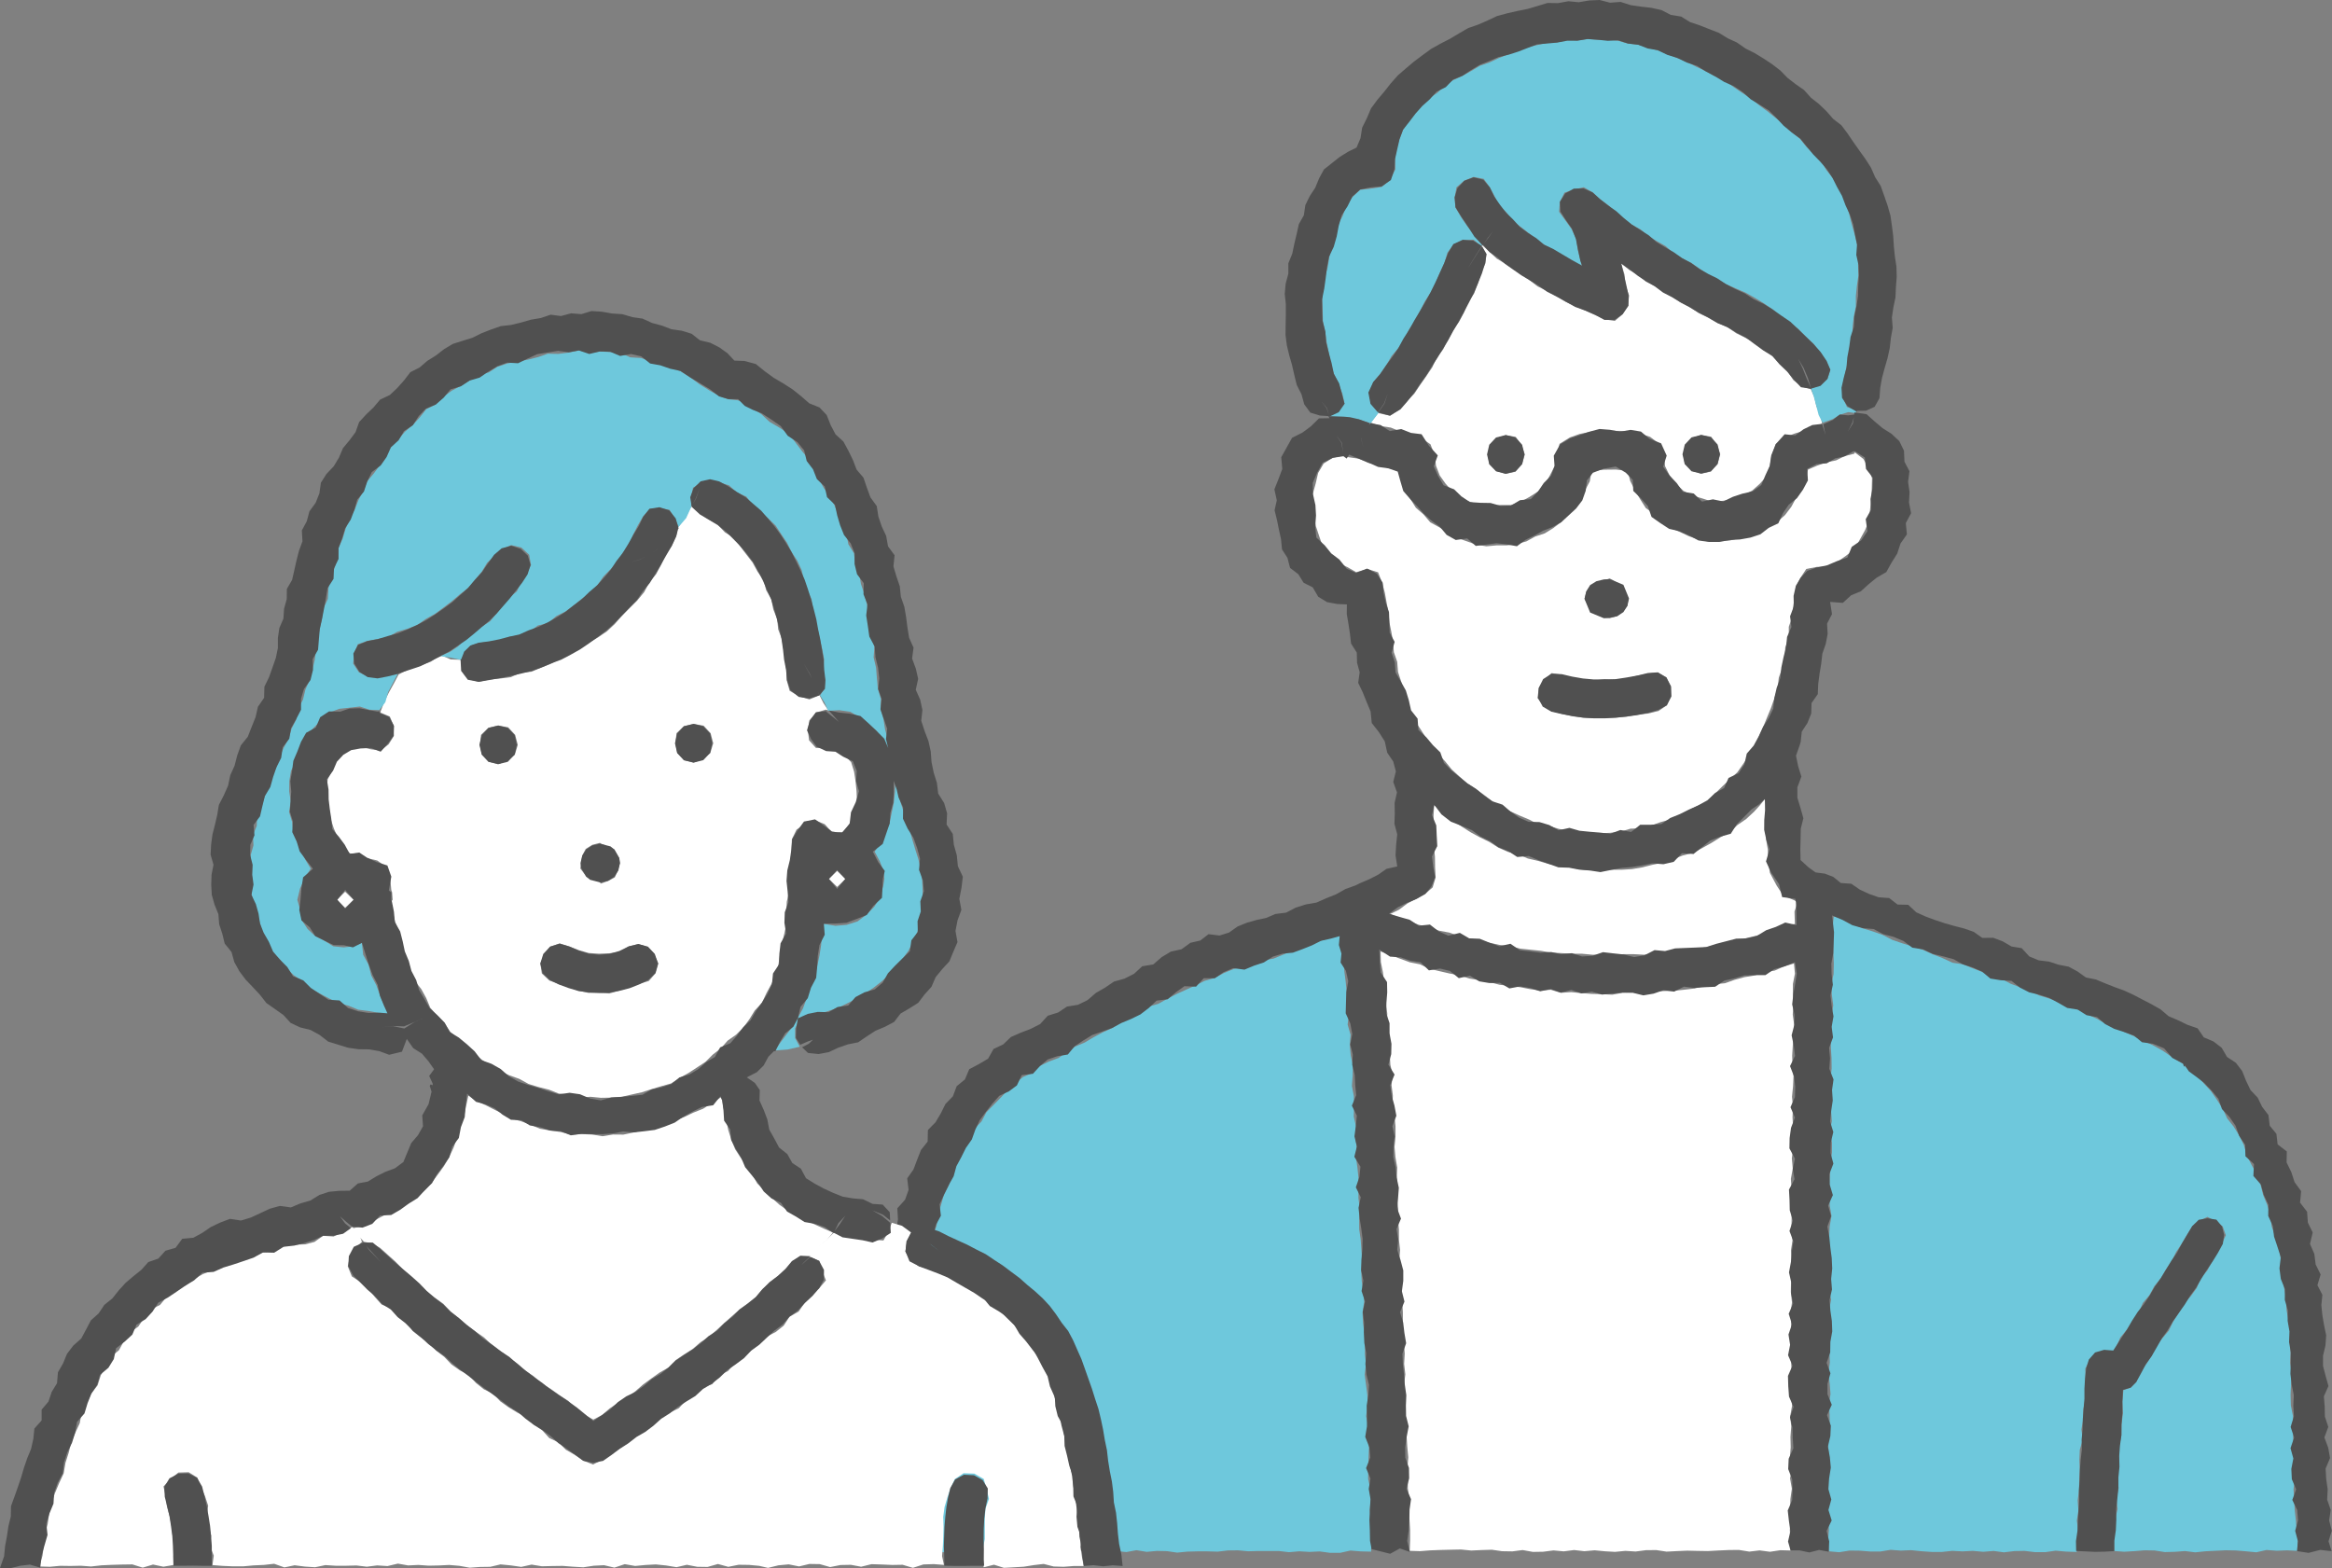 <svg id="グループ_37334" data-name="グループ 37334" xmlns="http://www.w3.org/2000/svg" xmlns:xlink="http://www.w3.org/1999/xlink" width="157.67" height="106.027" viewBox="0 0 157.67 106.027">
  <rect x="0" y="0" width="157.67" height="106.027" fill="#808080" stroke="none"/>
  <defs>
    <clipPath id="clip-path">
      <rect id="長方形_41823" data-name="長方形 41823" width="157.67" height="106.027" fill="none"/>
    </clipPath>
  </defs>
  <path id="パス_130976" data-name="パス 130976" d="M123.373,64.046l.584-.077-.026-.845.209-.618-.2-.13-.763-.315-.452-.692-.453-.853-.126-.793-.019-.8-.115-.659.049-.664-.048-.66.018-.663-.083-.777-.359.448-.4.438-.524.485-.589.406-.524.487-.628.343-.6.375-.621.347-.632.33-.695.178-.661.261-.674.225-.7.141-.691.175-.7.118-.711.045-.713-.006-.709.012-.713.033-.71-.068-.7-.151-.706-.078-.7-.14-.683-.2-.694-.16-.656-.277-.7-.173-.65-.291-.605-.382-.638-.311-.624-.34-.6-.383-.649-.451-.613-.5-.607-.5-.043.695.011.7.016.7,0,.7.068.7.009.7.036.7-.2.666-.509.443-.6.323-.605.323-.555.415-.6.294.627.28.668.209.657.247.689.143.658.247.691.129.664.235.68.17.7.093.677.19.686.148.7.079.684.171.7.073.7.073.694.122.7.035.7.043.7,0,.7.066.7.009.7-.015.7-.031h.7l.705.037.7-.1.7-.091.7-.02.692-.122.7-.068.694-.111.691-.127.674-.205.707-.058.665-.234.685-.156.659-.248.684-.166Z" transform="translate(-2.603 -1.495)" fill="#fff"/>
  <g id="グループ_37333" data-name="グループ 37333">
    <g id="グループ_37332" data-name="グループ 37332" clip-path="url(#clip-path)">
      <path id="パス_130977" data-name="パス 130977" d="M112.224,19.6Z" transform="translate(-3.024 -0.528)" fill="#64646e"/>
    </g>
  </g>
  <path id="パス_130978" data-name="パス 130978" d="M109.93,57.146l.7.042.7-.033.695-.079.674-.2.705-.023.675-.18.656-.242.675-.184.624-.316.618-.32.632-.3.6-.351.528-.459.5-.488.5-.475.512-.476.4-.574.4-.583.367-.6.283-.646.286-.642.265-.651.271-.651.232-.665.218-.67.077-.707.228-.668.184-.68.027-.712.239-.671,0-.717.232-.676.062-.7.113-.7.113-.689.268-.549.393-.595.7-.138.735-.03.665-.313.588-.414.58-.449.352-.642.353-.634.285-.674.055-.734.087-.691.027-.7.017-.717-.226-.682-.356-.619-.578-.444-.037.087-.64.163-.595.29-.652.129-.618.224-.623.265-.156.693-.228.658-.416.56-.332.611-.425.557-.524.465-.607.348-.585.381-.668.2-.67.158-.672.167-.692.042-.709.042-.694-.148-.669-.22-.634-.3-.64-.289-.6-.369-.462-.538-.584-.412-.382-.6-.357-.605-.318-.631-.168-.676-.791-.093-.806.009-.843.077-.122.71-.315.6-.343.579-.39.547-.445.5-.438.52-.536.416-.578.356-.646.214-.6.33-.655.178-.673.089-.676,0-.7.063-.688-.11-.655-.236-.653-.228-.589-.365-.593-.344-.613-.336-.452-.531-.524-.459-.368-.591-.283-.631-.271-.629-.2-.688-.713-.174-.681-.171-.689-.144-.649-.285-.7-.1-.11-.028-.224-.09-.725.157-.62.387-.373.638-.167.717-.2.715.031.741.05.722.135.71.228.684.237.691.51.522.483.556.673.309.593.341.745-.218.736.226.279.716.174.655.121.667.127.667.063.678.135.668.116.669.05.682.226.648.055.685.212.647.195.65.235.654.165.688.3.634.4.578.376.588.344.614.5.494.47.515.442.542.517.471.524.461.582.388.566.4.549.435.6.355.622.317.634.289.643.268.625.332.7.093.668.2.686.132.7.045Zm-.211-16.309.3-.38.4-.252.475-.118.4-.129.881.476.378.877-.066.5-.3.384-.381.31-.5.135-.4-.022-.89-.4-.426-.887Zm-1.679,5.628.71.219.734.123.741.053.74-.1.744.065.734-.11.717-.188.729-.137.659-.076.59.334.279.614,0,.658-.256.61-.571.39-.713.172-.732.079-.718.136-.729.056-.73.015-.731.034-.73-.043-.726-.09-.712-.163-.705-.19-.554-.339-.4-.544.09-.678.343-.563.52-.443Z" transform="translate(-2.458 -0.847)" fill="#fff"/>
  <path id="パス_130979" data-name="パス 130979" d="M123.822,26.164l-.407-.6-.508-.519-.508-.519-.563-.458-.6-.415-.638-.344-.648-.321-.6-.416-.67-.278-.629-.358-.651-.318-.6-.407-.609-.3-.565-.379-.589-.343-.557-.392-.623-.29-.525-.439-.588-.344-.573-.451.229.748.073.729.237.689-.071.695-.362.572-.53.449-.69-.1-.657-.3-.655-.3-.665-.281-.654-.307-.619-.373-.632-.348-.647-.322-.527-.406-.54-.388-.552-.373-.56-.364-.58-.343-.491-.457-.491-.448-.057.066.337.524-.071.627-.3.662-.207.695-.258.679-.41.605-.271.675-.338.641-.411.6-.35.631-.316.637-.435.566L99.4,25.3l-.4.589-.408.583-.394.593-.5.514-.464.536-.687.452-.806-.179-.5.643.652.231.706.108.661.27.685.184.673.224.665.451.29.765.084.694.253.65.4.563.463.512.55.431.64.279.67.194.693.058.691-.039.7,0,.665-.216.606-.338.579-.373.472-.5.329-.6.319-.619.112-.693.213-.8.7-.433.655-.232.678-.138.688-.077.691,0,.687.008.683.059.677.13.657.211.66.5.3.767.054.711.312.641.425.56.515.479.627.317.669.2.678.221.708-.073.695-.1.65-.261.614-.328.518-.464.479-.526.2-.683.112-.7.287-.771.673-.47.608-.246.63-.185.617-.224.6-.256-.113-.61-.27-.57-.138-.612-.242-.54-.635-.186ZM104.37,32.5l-.637-.2-.466-.465-.116-.652.156-.632.437-.469.627-.205.676.124.4.545.214.639-.182.657-.447.509Zm13.214-.01-.637-.2-.466-.465-.116-.653.156-.632.436-.469.628-.205.676.124.4.545.213.639-.181.656-.447.509Z" transform="translate(-2.566 -0.459)" fill="#fff"/>
  <path id="パス_130980" data-name="パス 130980" d="M93.738,28.386l.609.051.8.257.556-.736-.535-.6-.131-.746.295-.709.457-.551.413-.585.36-.62.468-.55.394-.6.315-.648.411-.587.33-.651.328-.653.4-.615.347-.644.266-.682.312-.66.206-.7.422-.57.631-.268.707-.041.558.442.022-.062-.445-.651-.516-.591-.446-.646-.4-.681-.041-.676.119-.675.524-.452.635-.251.687.132.409.568.318.593.288.62.5.467.4.551.541.414.533.415.529.422.55.4.6.313.56.381.679.427.735.376-.105-.427-.182-.724-.11-.744-.32-.678-.432-.6-.4-.551.054-.677.31-.613.645-.223.66-.144.6.343.5.467.553.4.507.459.533.429.538.421.605.331.523.442.586.355.595.339.512.465.586.352.618.3.561.392.562.393.614.3.586.354.671.287.67.289.634.353.621.378.6.408.549.48.6.407.579.432.5.528.536.483.434.58.43.578.267.591-.191.617-.482.437-.629.217.195.594.16.6.156.6.266.522.687-.245.487-.3.573-.175.484.069.073-.169-.66-.25-.276-.635-.02-.654.113-.687.148-.681.162-.679.051-.7.183-.678.026-.7.078-.695.141-.686v-.7l.071-.7.1-.7-.022-.7.008-.7-.083-.7-.16-.684-.187-.661-.168-.664-.182-.665-.267-.634-.311-.615-.375-.578-.43-.536-.342-.6-.506-.472L124.607,10l-.431-.538-.56-.447-.5-.507-.562-.441L122,7.616l-.575-.422-.555-.451-.6-.391-.59-.4-.57-.438-.669-.27-.62-.352-.649-.3-.632-.333L115.88,4l-.666-.258-.663-.268-.664-.182-.659-.2-.687-.072-.666-.19-.685-.083-.69.013-.687-.053-.685.1-.693-.06-.67.187-.69.037-.671.15-.672.147-.645.239-.644.238L103.81,4l-.621.292-.651.227-.588.351-.6.334-.625.29-.572.379-.5.48-.573.381-.51.462-.44.53-.416.547-.373.58-.254.64-.2.657-.09.679.024.681-.343.716-.591.489-.8.122-.65.071-.515.479-.43.588-.233.693-.347.647-.144.718-.229.7-.183.7-.117.718-.184.7-.114.725-.068.731.031.733.015.731.152.716.1.722.147.713.124.724.218.7.32.661.256.684.149.683-.435.533-.6.3.048.151.894-.018Z" transform="translate(-2.476 -0.073)" fill="#6ec8dc"/>
  <path id="パス_130981" data-name="パス 130981" d="M72.7,99.375l-.308-.634-.414-.57-.324-.626-.425-.56-.459-.536-.3-.644-.5-.506-.393-.58-.328-.626-.476-.523-.3-.641-.486-.519-.31-.635-.411-.568-.365-.6-.4-.575-.365-.6-.255-.661-.18-.632.115-.675.533-.442.642-.26L67.63,87l.431.493.4.6.284.661.408.587.372.608.407.585.45.556.4.589.4.591.356.62.491.524.367.612.39.6.419.576.351.621.415.579.378.6.334.634.367.4.17.518.184.121.028.629.009.6.031.66-.016.68.022.677.147.668.027.677-.032.679.075.674.057.674.018.677-.01.745.708-.063.687-.036.687.075.688-.127.689.112.688-.063.688.015.688.1.683-.067.683-.018.686,0,.688.019.69-.081.688-.007.687.063.688-.018.691,0,.69,0,.69.08.692-.06.691.041.691-.032.689.094.693,0,.694-.154.7.057.695.016.016-.7-.028-.7.021-.705-.1-.7.052-.706,0-.7-.159-.7.006-.7.019-.705.03-.705-.072-.7L94.2,98.2l-.142-.7.1-.707-.014-.7-.09-.7-.092-.7.089-.707-.078-.7.021-.705-.054-.7-.092-.7-.033-.7.112-.709-.065-.7-.1-.7-.038-.7.063-.707-.046-.7-.049-.7-.1-.7-.006-.7.045-.707-.092-.7v-.692l0-.691-.069-.688-.1-.687.048-.694-.1-.686.059-.695-.155-.683.018-.693-.013-.691-.129-.684.049-.695.013-.693-.143-.682-.064-.688.054-.7-.2-.7.1-.726-.139-.706-.023-.717-.064-.713-.093-.71-.044-.595-.078-.592,0-.6-.153-.679-.663.177L91,65.351l-.644.235-.627.288-.668.166-.634.264-.634.262-.7.116-.674.186-.662.225-.675.179-.646.271-.624.328-.669.195-.623.312-.633.286-.64.293-.627.32-.614.345-.689.2-.629.319-.607.359-.588.393-.6.368-.644.29-.621.332-.606.36-.653.274-.56.387-.561.385-.644.235-.608.3-.5.477-.634.266-.524.43-.508.448-.456.5-.491.5-.493.5-.333.622-.483.521-.307.632-.384.588-.214.675-.35.608-.3.635-.179.68-.329.626-.195.687-.22.678-.077.718-.246.67-.138.7-.13.7-.154.694-.237.679-.01.721-.185.691-.1.705-.05.711-.209.692-.048.712L63.5,93l-.087.707.02.716-.035.711-.063.708-.14.7-.056.72.106.727-.113.717-.075.719.1.727-.155.716.034.723.011.723-.035.721-.149.716.1.726-.132.717.014.723-.02.727.69-.008.687-.045.685.061.686.055.69,0,.687-.134.688,0,.691.131.689-.126.688.139.688-.029.691.03.692-.125.694.037.674-.048-.039-.671.077-.733-.121-.724-.108-.723.105-.737-.081-.725-.051-.727-.03-.729-.189-.715Z" transform="translate(-1.693 -1.75)" fill="#6ec8dc"/>
  <path id="パス_130982" data-name="パス 130982" d="M144.41,94.249l.291-.564.413-.43.577-.165.654.036.438-.983.448-.537.373-.583.423-.55.268-.652.451-.532.332-.609.442-.539.34-.594.393-.56.3-.621.382-.566.347-.589.358-.583.468-.368.562-.267.553.289.476.351.215.6-.267.572-.328.6-.333.6-.32.613-.454.531-.265.652-.409.56-.469.52-.34.605-.374.583-.306.627-.446.525-.429.537-.281.633-.374.572-.407.557-.259.638-.372.376-.492.172-.071.775.04.784-.094.776-.016.714-.133.708-.031.713.007.716-.133.709.105.722-.142.708.073.72-.17.707-.01.716-.075.712.033.7.676.047.683-.039.685-.057.688.012.685.108.684-.019.686-.05.688.087.687-.073.688-.033.689-.034.688.012.688.059.687.065.69-.156.691.051.693-.028.684.034.056-.672-.089-.7-.052-.7-.077-.7-.039-.7-.04-.7.1-.7-.052-.7.008-.7-.033-.7-.057-.714.026-.718-.033-.717-.141-.714-.019-.718.031-.719.051-.72-.116-.714.023-.72-.031-.717.008-.72-.108-.713-.132-.708-.025-.718-.126-.706-.1-.718,0-.736-.162-.708L157.491,86l-.25-.688-.232-.689-.083-.731-.21-.7-.277-.673-.18-.707-.238-.688-.363-.636-.32-.64-.2-.7-.313-.646-.38-.611L154,77.327l-.3-.657-.389-.6-.41-.59-.49-.526-.411-.5-.535-.373-.318-.274-.014,0,.076-.15L151,73.632l-.691-.415-.665-.463-.707-.391-.64-.278-.617-.321-.64-.275-.584-.392-.686-.173-.607-.345-.637-.28-.618-.327-.639-.276-.651-.247-.661-.223-.668-.206-.623-.321-.659-.227-.651-.247-.62-.334-.661-.224-.653-.242-.649-.251-.644-.261-.7-.106-.658-.306-.674-.263-.661-.3-.69-.222-.691-.217-.686-.232-.646-.336-.682-.241-.693-.212-.668-.282-.641-.348-.634-.167-.111,1.046.07.713.018.711.027.712-.016.71-.152.709.038.712.091.712-.126.709,0,.712-.046.71.012.711.044.712.009.711-.083.71-.008.711.014.712.037.711.052.712-.148.71.16.712,0,.711-.125.71,0,.711-.039.711,0,.711.009.711.12.712-.121.71-.041.708.006.708.018.708-.025.709.015.708-.018.708.139.709-.137.707.081.709.018.708-.083.708.013.709.024.708-.1.708.09.708.054.709-.1.708.039.708.017.708-.088.708-.027.708.066.709-.05.708,0,.708v.708l-.022.708,0,.708.019.709.038.708-.062.708.06.721.7.063.7-.113.695.009.695.055.695,0,.689-.113.691.052.692-.029.695.071.7.049.695,0,.694-.074.695.036.7-.035.7.063.7-.057.7.093.7-.084.7-.013.7.085.7,0,.7-.1.7.063.719.023.075-.736.035-.687-.1-.693.108-.683-.051-.692.094-.683L144,101.8l.034-.687-.023-.69.03-.688.2-.677-.091-.695.115-.682.016-.688.13-.681,0-.689.013-.688Z" transform="translate(-3.422 -1.716)" fill="#6ec8dc"/>
  <path id="パス_130983" data-name="パス 130983" d="M123.668,81.49l.128-.693-.062-.695.087-.693,0-.695,0-.694-.043-.695.033-.694-.066-.694.069-.694.033-.694-.068-.695-.023-.694.042-.694.062-.694.034-.694-.1-.695.043-.694L123.8,69l.006-.694.136-.692-.064-.688-.66.193-.638.286-.691.116-.661.214-.688.113-.67.179-.661.235-.695.064-.683.122-.676.168-.691.082-.692.073-.7.017-.694.036-.687.151-.7-.091-.694.024-.695.126-.7-.034-.7-.018-.694-.053-.693-.066-.7.044-.681-.206-.7.054-.69-.094-.684-.133-.692-.081-.692-.082-.675-.178-.682-.135-.688-.109-.667-.21-.684-.133-.678-.158-.678-.161-.634-.3-.687-.136-.652-.241-.65-.245-.673-.249.018.723.139.685.083.691.123.688-.02.7.109.689-.011.7.139.687.019.7.021.7.041.695.154.688-.074.7.089.692-.028.7.136.69.071.694,0,.7-.065.7.061.695.12.692-.029.7.06.694-.062.7.1.693-.022.7.069.693v.7l.078.7-.053.706.063.7-.019.705.129.7.026.7.041.7,0,.705L97.4,91.9l.106.7.054.7-.039.706.08.7-.087.707.025.7.085.7,0,.7.064.7v.7l.046.7.067.7-.054.705.023.7,0,.7.1.7-.079.706.09.7.043.7,0,.7-.026.715.695.022.693-.054.692-.026.692-.017.693-.014.693.068.695-.031.7-.022.695.1.694.011.694-.09.694.126.694-.012.695-.09.7.064.695-.089.695.079.695-.061.689.066.691.04.692-.067.7.043.7-.091.695-.006.694.105.695-.036.7-.03.7.016.7.011.7-.038.7-.031.7-.007.7.113.7-.082.7.093.7-.105.7.018-.02-.68-.04-.7.068-.7-.047-.7.018-.7.1-.7-.124-.7.145-.7-.157-.7.058-.7-.017-.7.053-.7-.071-.7.126-.7-.067-.7.072-.7-.009-.7-.054-.7.046-.7-.093-.7.054-.7-.019-.7-.024-.7.088-.7-.077-.7.012-.7-.007-.7.044-.7-.042-.7.106-.7-.073-.7.012-.7,0-.7.071-.7-.075-.7Z" transform="translate(-2.585 -1.781)" fill="#fff"/>
  <path id="パス_130984" data-name="パス 130984" d="M104.588,30.232l-.655.163-.458.49-.15.657.149.659.463.484.651.163.654-.161.454-.492.157-.655-.157-.655-.455-.491Z" transform="translate(-2.784 -0.815)" fill="#505050"/>
  <path id="パス_130985" data-name="パス 130985" d="M118.168,30.222l-.652.166-.457.488-.153.655.149.657.459.49.654.156.655-.157.457-.492.156-.657-.156-.657-.457-.491Z" transform="translate(-3.15 -0.814)" fill="#505050"/>
  <path id="パス_130986" data-name="パス 130986" d="M111.4,42.881l.4-.027.507-.109.42-.273.269-.423.111-.5-.38-.926-.925-.38-.4.018-.5.122-.426.263-.263.426-.115.5.379.927Z" transform="translate(-2.967 -1.084)" fill="#505050"/>
  <path id="パス_130987" data-name="パス 130987" d="M107.771,49.377l.713.163.718.132.723.111.731.043.731,0,.73-.038.726-.083.725-.093.716-.148.7-.2.593-.32.312-.6-.025-.677-.322-.6-.576-.349-.669.045-.718.174-.727.129-.731.11-.738.023-.738,0-.735-.066-.727-.126-.718-.167-.678-.025-.572.359-.3.6-.044.67.316.591Z" transform="translate(-2.88 -1.259)" fill="#505050"/>
  <path id="パス_130988" data-name="パス 130988" d="M111.2,21.961h.69l.544-.392.389-.562.011-.691-.154-.711-.167-.711-.175-.746.588.414.535.421.568.375.588.344.547.41.607.312.582.351.6.327.623.367.645.329.622.374.669.282.622.37.638.342.582.434.582.424.62.382.475.551.526.5.467.557.462.5.7.107-.306-.689-.271-.684-.31-.666.375.638.288.682.213.705.636-.188.465-.465.2-.617-.257-.605-.4-.6-.484-.541-.517-.507-.524-.5-.524-.5-.6-.408-.593-.417-.615-.382-.656-.306-.608-.4-.656-.3-.646-.345-.573-.377-.612-.3-.595-.338-.559-.4-.6-.324-.559-.394-.592-.343-.586-.353-.519-.451-.576-.368-.579-.366-.53-.433-.506-.461-.56-.393-.537-.422-.508-.457-.613-.271-.662.01-.584.329-.357.567.035.652.348.547.432.62.271.7.142.734.155.729.12.33L109,17.912l-.688-.407-.581-.343-.616-.291-.523-.436-.573-.361-.544-.406-.457-.505-.483-.471-.411-.535-.384-.553L103.451,13l-.444-.519-.652-.157-.633.231-.457.491-.195.631.062.669.415.671.435.649.426.666.562.589.348-.507.352-.462-.332.477-.347.451.437.493.556.378.509.43.545.385.549.382.573.34.57.343.588.421.643.329.632.347.629.355.682.247.664.28Zm.707-2.519.013-.025Z" transform="translate(-2.723 -0.332)" fill="#505050"/>
  <path id="パス_130989" data-name="パス 130989" d="M92.1,27.6l-.352-.462.373.452.145.511ZM110.556,0l-.705.032-.7.119-.706-.067-.694.127L107.038.2l-.679.206-.675.2L105,.743,104.308.9l-.681.184-.64.3-.645.282-.668.231-.624.362-.617.368-.638.327-.627.352-.581.423-.575.431-.549.464-.544.47-.477.538L96,6.192l-.462.548-.43.58-.283.664-.321.645-.112.715-.269.635-.578.286-.561.347-.521.415-.543.428-.325.6-.259.629-.374.572-.3.613-.1.686-.339.6-.147.663-.156.657-.142.678-.265.651,0,.7-.181.674-.063.692.074.7,0,.691-.013.692-.007.7.088.689.162.677.191.667.153.676.167.676.319.623.184.674L91,27.9l.643.195.632.043.009.033.638-.3.39-.573-.177-.664-.187-.712-.358-.648-.152-.72-.19-.7-.179-.708-.054-.73-.188-.714-.026-.733-.007-.733.146-.723.1-.724.088-.721.136-.712.318-.669.2-.7.136-.718.2-.705.4-.622.323-.651.535-.481.7-.14.747-.066.624-.434.239-.725.039-.687.151-.668.153-.669.237-.65.431-.543.413-.544.453-.511.509-.456.461-.517.625-.309.485-.505.645-.263.57-.381.591-.353.64-.258.633-.271.674-.159.652-.208.641-.249L106.327,3l.691-.059.684-.063.675-.126.686,0,.684-.113.687.049.682.071.7-.033.662.219.685.08.644.251.681.117.647.314.682.21.64.313.683.221.606.382.63.333.607.373.659.292.6.4.533.483.615.37.608.38.512.506.487.527.55.457.583.419.435.538.435.53.479.492.452.52.374.577.308.615.334.6.24.642.293.622.217.654.125.678.142.687-.051.707.153.691.022.7-.042.7-.015.7-.11.694-.142.688-.028.7-.225.673-.092.694-.128.689-.058.7-.183.676-.152.677.038.683.374.565.623.377.009-.061.614-.012.583-.263.327-.585.05-.693.122-.679.18-.668.194-.667.148-.676.077-.688.123-.682-.054-.7.1-.683.142-.681.03-.692.053-.691-.018-.692-.105-.687-.069-.685-.044-.688-.087-.694-.1-.7-.193-.674-.229-.664-.235-.661-.379-.6-.281-.641-.378-.589-.406-.567-.4-.567-.393-.58-.422-.562-.56-.433-.456-.524-.5-.479-.545-.429-.467-.519-.57-.4-.548-.424-.488-.5-.552-.424-.581-.383-.594-.363-.623-.313-.573-.4-.632-.292-.593-.366-.651-.252-.645-.255-.658-.221-.6-.372-.695-.111-.636-.329-.689-.153-.7-.08-.694-.1-.678-.218-.712.053Z" transform="translate(-2.406)" fill="#505050"/>
  <path id="パス_130990" data-name="パス 130990" d="M97.254,28.12l.465-.536.441-.557.4-.586.415-.576.368-.608.394-.592.368-.609.372-.6.34-.637.368-.623.35-.633.337-.642.332-.644.283-.668.271-.672.215-.692.091-.62-.3-.529-.416.638-.41.655-.415.653-.394.674.41-.663.394-.671.4-.658.415-.646-.587-.36-.7-.057-.636.295-.357.6-.261.682-.3.667-.307.662-.321.656-.351.641-.37.632-.375.623-.344.628-.39.6-.341.632-.4.594-.429.575-.4.592-.472.539-.329.71.145.767.507.582.409-.611.259-.687-.235.7-.41.6.788.213Z" transform="translate(-2.562 -0.449)" fill="#505050"/>
  <path id="パス_130991" data-name="パス 130991" d="M116.684,58.051l.563-.444.664-.262.725-.2.407-.645.5-.5.493-.5.5-.336.406-.368.011.759-.054.664-.006.663.14.657.222.654-.239.822.341.742.544.8.208.871.885.114.046.223.027.635.012.92-.759-.173-.636.295-.66.228-.618.381-.683.168-.719.018-.677.175-.678.176-.672.216-.705.034-.7.028-.7.03-.683.18-.707-.064-.678.348-.7.124-.708-.177-.7-.075-.7-.081-.708.244-.706.046-.691-.221-.71.068-.693-.147-.712.045-.7-.092-.7-.075-.64-.438-.744.172-.669-.24-.661-.27-.713-.027-.632-.37-.776.192-.651-.29-.594-.463-.761.077-.607-.4-.676-.192-.722-.219.6-.439.619-.3.643-.259.592-.342.415-.513.248-.619-.13-.7-.083-.7.357-.7-.038-.7-.03-.7-.287-.695.147-.7.492.651.631.49.763.3.664.275.569.425.639.306.585.422.662.262.611.4.773-.067.656.278.671.245.678.244.72.024.7.133.711.058.713.108.714-.144.7-.137.705-.063.7-.11.693-.139.746.06.7-.162.552-.582.786.052Zm1.875-20.766.7-.039.7-.125.677-.221.566-.438.649-.309.318-.69.384-.564.555-.443.407-.574.336-.627-.046-.783.634-.321.68-.05.578-.337.648-.142.578-.337.115,0,.659.421.082.777.473.6-.033.729-.138.7.047.712-.369.652.115.812-.425.622-.634.435-.295.722-.711.247-.659.278-.717.154-.624.223-.456.475-.318.533-.153.684.015.711-.252.67.09.726-.292.664-.071.7-.172.683-.145.689-.067.708-.248.664-.159.687-.074.721-.307.644-.387.6-.295.639-.336.618-.465.539-.163.73-.384.593-.686.323-.3.683-.621.347-.5.5-.623.323-.634.288-.622.308-.643.26-.6.41-.716.046h-.712l-.615.488-.727-.132-.676.253-.705-.079-.695-.056-.693-.069-.672-.194-.735.161-.633-.353-.662-.2-.735-.018-.644-.283-.58-.412-.539-.465-.674-.222-.577-.392-.533-.451-.594-.373-.547-.438-.544-.447-.488-.505-.247-.705-.5-.488-.449-.534-.533-.493-.055-.769L97.02,48.8l-.154-.686-.2-.658-.339-.605-.355-.613-.052-.688L95.7,44.9l.209-.728-.339-.632-.018-.686-.024-.685-.221-.654-.149-.666-.056-.674-.4-.62-.654-.34-.75.294-.622-.28-.51-.63-.546-.412-.437-.542-.57-.531-.074-.75.054-.736-.04-.705-.165-.739-.016-.761.3-.7.372-.668.685-.327.718-.109.219.158.167-.264.652.272.655.266.648.29.7.1.629.217.177.636.2.678.466.54.485.5.451.512.51.454.55.4.469.559.616.345.776-.105.578.506.718-.091.683-.092.67.079.71.125.587-.439.6-.287.577-.32.63-.246.6-.326.5-.463.507-.468.42-.55.232-.658.078-.694.408-.517.724-.274.821-.145.677.416.472.483.034.747.523.509.459.517.253.732.59.415.6.392.708.165.637.277.636.344.705.1.711,0ZM93.635,30.4l.01-.011,0,.013.145.624Zm-1.323.327-.347-.525,0-.018,0,.017.374.516.084.654Zm34.529-1.353.115-.388-.062.409-.334.547Zm.142-.57-.419.05L126,28.8l-.453.359-.658.3.156.724-.24-.752-.66.078-.593.289L123,30.21l-.723-.076-.6.667-.308.771-.1.7-.292.632-.281.666-.582.423-.7.159-.636.211-.65.314-.7-.143-.741.151-.556-.544-.731-.114-.415-.588-.48-.507-.441-.6.238-.753-.376-.83-.795-.312-.57-.485-.7-.115-.71.12-.688-.125-.7-.055-.677.18-.659.23-.656.221-.675.411-.428.764.052.7-.239.655-.49.492-.384.566-.49.524-.73.07-.613.366-.7.02-.68-.195-.678-.012L101,34.721l-.583-.392-.488-.473-.71-.271-.365-.622-.3-.66.272-.74-.61-.668-.487-.764-.711-.089-.664-.26-.776.136-.621-.408-.677-.121-.1.116.032-.126-.719-.261-.609-.139-.432-.037-1.025-.035.076.139-.709.013-.554.544-.567.419-.7.351-.365.657-.365.653.069.8-.255.678-.278.695.163.745-.15.668.161.661.133.652.142.65.065.685.37.573.175.678.56.429.358.577.614.308.374.639.595.361.688.128.653.028-.007.648.113.662.1.664.077.67.387.617.018.679.177.649-.1.715.3.622.252.627.288.691.078.777.478.608.4.63.168.77.406.594.177.668-.177.711.252.706-.16.71.011.709-.023.709.189.707-.074.71-.041.709.116.754-.727.164-.552.387-.6.308-.63.268-.324.16-.67.24-.634.357-.668.268-.661.292-.72.125-.685.219-.646.337-.728.092-.62.267-.659.138-.647.185-.626.255-.579.41-.642.2-.741-.092-.56.431-.666.152-.6.437-.724.159-.624.376-.563.491-.749.125-.551.51-.647.326-.713.2-.6.409-.627.361-.556.481-.643.316-.75.123-.6.4-.7.219-.511.562-.64.325-.678.261-.662.291-.522.5-.65.307-.371.659-.617.362-.657.349-.291.69-.557.457-.258.687-.5.512-.314.633-.357.605-.518.528-.016.781-.451.567-.259.659-.25.661-.422.6.092.779-.236.663-.525.582.044.746-.11.7-.258.665-.3.659.134.748-.1.7-.343.659-.01.714-.139.695-.09.7-.177.692.078.722-.3.68.162.722-.175.694-.112.7-.01.707-.212.693.2.722-.059.7-.112.7-.082.7.166.717-.111.7.053.709-.238.7,0,.706.108.711.047.707-.313.7.148.71-.237.7.178.645.639.017.665-.131.667.169.607-.154.268-.549-.346-.736.406-.706-.191-.73-.056-.724.116-.718.118-.718-.065-.725.106-.718.062-.719-.143-.729.076-.719.014-.722.124-.716-.032-.714.127-.705-.076-.719-.019-.717.423-.677.039-.71.053-.708-.192-.74.243-.687.28-.677.112-.7-.074-.735.009-.726.223-.683.128-.7.295-.662.162-.694.348-.639-.088-.771.3-.652.307-.632.344-.615.185-.677.332-.616.312-.623.4-.572.238-.668.3-.64.417-.566.436-.552.468-.526.648-.3.539-.4.329-.7.754-.087.475-.522.526-.446.651-.221.708-.113.465-.564.589-.39.6-.369.677-.232.67-.244.62-.333.655-.271.632-.308.566-.435.532-.5.745-.09.552-.47.582-.415.785.033L83,66.914l.75,0,.6-.412.646-.27.762.1.647-.269.662-.218.609-.394.656-.2.7-.066.644-.238.638-.254.618-.31.673-.152.588-.163-.055.6.175.579-.059.605.361.562.158.7-.133.732-.021.721-.019.718.314.694.128.709-.133.7.169.68-.037.695.165.682.038.69.065.688-.292.708.337.672-.07.7-.093.7.167.682-.175.7.414.671-.071.694-.241.7.332.675-.15.712.074.7.111.7.09.7-.016.705-.064.707-.019.706.148.7-.119.709.232.7-.149.71.084.7-.011.7.03.7.125.7L93.933,93l.065.7.176.7-.045.707-.111.708.019.7,0,.7-.116.708.277.7.063.7-.283.713.295.7-.116.708.124.7-.043.705-.034.705.029.7.012.7.106.559.6.15.655.165.656-.361.67.233-.173-.742.1-.706.044-.705.015-.705.1-.706-.307-.7.179-.709-.012-.7-.249-.7-.006-.7.1-.708.135-.708-.176-.7-.012-.7.028-.706-.1-.7-.055-.7-.077-.7-.031-.7.251-.713-.117-.7-.083-.7-.213-.7.3-.715-.174-.7.094-.708,0-.7-.186-.7-.224-.695.07-.707-.12-.691.306-.709-.258-.685.059-.7.052-.7-.147-.69-.07-.694-.154-.689.008-.7.08-.7-.152-.69.268-.71-.13-.691-.192-.686-.093-.691.293-.716-.416-.67.191-.711.016-.7-.128-.689,0-.7-.227-.679.014-.7.055-.705-.013-.7-.433-.655-.052-.694-.039-.85.728.48.72.046.653.229.691.108.562.545.755-.122.672.161.595.488L101,66.74l.628.385.687.114.71-.018.642.381.724-.136.687.109.674.222.715-.153.676.243.71-.185.682.236.7-.12.69.2.7-.065.695-.072.7.018.705.173.693-.117.679-.236.709.1.662-.336.711.086.7-.048.7-.031.628-.421.678-.147.663-.2.711-.018.721,0,.6-.409.673-.176.718-.29.125.776-.108.693-.123.692-.078.693.158.7-.017.695-.178.692.142.7.089.695-.338.691.27.7.079.694-.018.694-.3.692.3.7-.265.693-.094.693-.014.694.374.7-.15.694.123.694-.377.7.037.7.016.7.21.7-.228.7.26.7-.1.7-.063.7-.13.7.157.7-.016.7.138.7-.3.7.225.7-.239.7.11.7-.138.7.3.7-.307.7.02.7.051.7.309.7-.24.7.163.7.021.7.042.7-.318.7-.032.7.271.7.025.7-.027.7-.3.7.079.7.1.7-.159.7.17.6h.618l.654.138.657-.17.652.12.032-.7-.175-.708.343-.707-.22-.709.195-.708-.2-.708.05-.708L125.4,100l-.066-.709-.133-.709.167-.708.034-.708-.26-.709.322-.706-.29-.71,0-.708.2-.707-.259-.71.243-.707.011-.708.127-.708-.027-.708-.1-.709-.056-.709.165-.707-.057-.708.072-.708-.032-.708-.093-.709-.069-.709-.135-.709.254-.709-.2-.713.32-.709-.214-.712-.023-.711.272-.709-.194-.713.02-.711.168-.71-.217-.712.074-.711.106-.71-.048-.712.1-.709-.281-.714.045-.711-.061-.711.263-.709-.092-.712.124-.709-.124-.713-.081-.712.163-.709-.086-.713-.018-.711.128-.709.031-.711.023-.71-.13-1.136.723.312.642.347.7.2.75.061.642.346.7.182.668.279.6.453.73.114.657.309.709.168.7.191.613.342.663.212.638.278.565.474.7.113.728.043.572.453.623.321.683.163.666.212.617.332.609.349.708.112.6.379.705.127.551.473.616.324.669.213.658.239.551.453.733.1.757.309.558.65.717.378.074.213.1-.092-.018.047.242.359.518.381.516.4.5.519.465.555.242.7.505.53.414.594.244.686.4.6.024.78.578.529-.042.8.51.582.192.7.312.665-.009.761.309.668.085.727.231.691.225.7-.091.755.093.717.278.691-.009.724.2.7-.008.72.123.711-.027.721.124.712-.007.718-.026.72.084.716.145.716-.033.719.04.717-.221.723.237.711-.245.725.192.693-.136.705.034.7.291.687-.26.711.331.685.054.7-.191.707.183.692-.052.679.775.118.783-.2.776.085-.21-.669.222-.713-.18-.7.106-.707-.24-.694.035-.7-.1-.7-.04-.7.3-.714-.125-.7-.259-.693.265-.713-.231-.695-.013-.686-.055-.685.31-.695-.19-.681-.178-.68,0-.686.164-.693.05-.69-.142-.68-.115-.679-.069-.681.069-.7-.336-.65.218-.723-.335-.677-.091-.715-.292-.674.182-.777-.327-.664L157.6,82.7l-.474-.613.073-.776-.444-.611-.224-.684-.316-.648.014-.743-.621-.48-.081-.713-.451-.546-.09-.723-.425-.555-.3-.623-.484-.508-.3-.626-.266-.664-.424-.554-.6-.4-.359-.616-.552-.427-.66-.281-.415-.608-.684-.236-.631-.307-.644-.275-.549-.466-.611-.347-.624-.323-.622-.325-.619-.283-.641-.231-.632-.251L143.325,67l-.678-.138-.567-.406-.6-.325L140.8,66l-.647-.211-.7-.087-.632-.262-.515-.56-.691-.113-.6-.351-.64-.239-.736.009-.577-.41-.646-.225-.667-.172-.659-.189-.651-.215-.64-.239-.625-.283-.541-.505-.723-.018-.566-.439-.711-.052-.647-.227-.622-.288-.579-.4-.712-.05-.5-.408L125,59.841l-.628-.081-.472-.338-.547-.5-.016-.723.018-.7.014-.7.175-.7-.193-.689-.213-.7,0-.708.272-.723-.219-.7-.147-.713.249-.7.069-.232.074-.692.384-.588.256-.639.021-.709.421-.6.03-.7.09-.683.111-.675.079-.682.228-.657.129-.674-.038-.7.332-.641-.127-.824.862.062.563-.515.652-.266.522-.475.544-.444.655-.379.353-.636.384-.613.226-.687.43-.614-.074-.767.358-.665-.142-.725.038-.7-.1-.692.092-.724-.336-.64-.032-.743-.318-.652L129.5,30.1l-.6-.379-.527-.445-.559-.5L127,28.658Z" transform="translate(-1.615 -0.772)" fill="#505050"/>
  <path id="パス_130992" data-name="パス 130992" d="M147.423,96.256l.523-.15.374-.376.33-.6.319-.606.4-.557.342-.594.34-.6.4-.558.352-.6.4-.563.4-.567.362-.591.409-.56.351-.6.365-.588.391-.568.363-.587.332-.606.086-.605-.139-.572-.384-.464-.6-.09-.593.1-.436.426-.351.587-.349.587-.322.605-.391.562-.353.587-.357.583-.4.566-.348.6-.383.576-.431.545-.375.582-.345.6-.383.576-.556.859-.615-.048-.614.179-.42.478-.181.6-.078.685-.04.686v.689l-.058.686-.053.685-.011.689-.067.685.013.689-.077.685-.054.686-.016.688-.053.686.019.689-.048.687-.037.686-.03.688-.1.683.012.671.638.029.645.03.647-.013.645-.036.009-.709.1-.711.032-.715-.009-.717.08-.711.07-.713,0-.716.072-.711-.018-.717.052-.713.1-.709,0-.715.064-.777,0-.781Z" transform="translate(-3.887 -2.281)" fill="#505050"/>
  <path id="パス_130993" data-name="パス 130993" d="M75.458,100.5l.093-.6-.178-.571-.089-.174-.14-.533-.356-.42-.367-.608-.4-.589-.376-.6-.371-.609-.461-.548-.357-.618-.443-.559-.391-.6-.4-.59-.384-.6-.4-.589-.407-.584-.368-.609-.4-.591-.392-.594-.334-.629-.364-.612-.461-.486-.648-.187-.632.243-.507.447-.172.651.184.639.345.61.36.6.356.6.34.615.394.58.386.585.4.577.394.579.437.55.346.613.43.555.377.593.426.558.343.614.432.555.335.617.363.6.356.6.054.723.072.725.044.727.061.726.054.726.075.726.037.727.055.727.032.728v.723l.65-.007.652-.017.655,0,.656.037-.027-.679,0-.677-.081-.673-.018-.677-.042-.675-.065-.674-.037-.675.011-.68-.053-.675Z" transform="translate(-1.772 -2.355)" fill="#505050"/>
  <path id="パス_130994" data-name="パス 130994" d="M42.663,75.1l.672-.152L44,74.8l.653-.21.658-.2.67-.187.584-.376.6-.335.578-.376.574-.381.491-.488.544-.422.456-.518.569-.4.493-.487.407-.56.363-.591.488-.523.3-.645.339-.625.307-.644.173-.692.1-.707.134-.694.165-.692.151-.7-.02-.715.028-.709.158-.7.042-.71.055-.708.01-.708.058-.7.022-.707.313-.645.565-.4.679-.247.666.277.464.514.37.023.376.067.461-.634.284-.706.225-.73-.03-.762-.065-.664-.1-.661-.2-.645L57.691,52l-.545-.406-.688-.059-.683-.02L55.313,51l-.079-.67.1-.672.451-.533.673-.2.157.056-.326-.492-.273-.534-.679.282-.7-.207L54,47.654l-.2-.718-.023-.7-.09-.693-.1-.692-.109-.69-.253-.66-.069-.7-.261-.651-.136-.689-.349-.612-.174-.685-.409-.572-.333-.61-.424-.549-.418-.553-.415-.568-.606-.366-.487-.508-.6-.364-.589-.384-.591-.53-.419.786-.513.692-.1.554-.3.663-.415.6-.3.668-.344.645-.464.567-.346.649-.465.565-.521.516-.517.513-.478.555-.535.5-.607.412-.626.369-.613.38-.62.37-.657.3-.635.349-.673.269-.67.281-.733.071-.672.3-.721.091-.724.062-.708.161-.717-.185-.4-.583-.11-.723-.683-.026-.663-.3-.68.458L29,45.969l-.751.229-.684.349-.318.6-.343.62-.313.635-.249.658,0,.069.625.264.269.629.008.678-.355.572-.537.418-.689-.083L25,51.425l-.687.061-.547.411-.47.482-.2.646-.328.609-.076.68.069.679.113.664.1.664.206.639.268.618.337.587.488.481.6.06.537.261.705.16.581.414.288.679.083.907.052.143.04.517-.1.123.105.695.166.681.269.655.06.707.24.659.322.626.155.691.282.641.437.56.336.61.272.655.469.525.485.505.392.585.516.474.539.468.518.494.558.451.58.424.632.343.655.293.674.241.629.345.683.21.692.174.669.267.715.065.692.215.724-.066.711.07.714-.012Zm4.845-25.21.677.124.473.51.176.676-.2.666-.515.415-.616.227-.649-.172-.455-.485-.127-.653.08-.677.494-.477ZM39.975,58.8l.237-.453.438-.277.524-.135.052.042.622.263.3.143.326.58.049.346-.134.491-.208.466-.45.248-.512.18-.051-.124-.619-.2-.29-.156-.412-.546L39.9,59.3ZM39.1,64.94l.653.252.668.192.69.046.693-.026.7-.1.611-.363.651-.164.638.192.444.5.277.624-.189.66-.462.524-.681.2-.658.214-.653.235-.676.195-.7-.061-.7.021-.681-.15-.652-.235-.661-.212-.659-.241-.508-.477-.1-.674.257-.6.4-.536.648-.223ZM34.293,50l.677.124.473.51.176.676-.2.666-.515.415-.616.227-.649-.172-.455-.485-.128-.653.081-.677.494-.477Z" transform="translate(-0.611 -0.947)" fill="#fff"/>
  <path id="パス_130995" data-name="パス 130995" d="M25.978,46.448l-.644-.04-.6-.3-.386-.581.069-.685.239-.624.641-.23.7-.126.7-.132.631-.36.682-.2.668-.254.585-.414.621-.345.57-.423.565-.427.538-.462.57-.435.461-.544.45-.552.37-.611.536-.494.467-.431.624-.265.687.166.524.487.125.689-.284.6-.366.567-.307.617-.523.45-.453.5-.4.551-.438.524-.575.378-.526.425-.56.379-.48.5-.563.382-.677.291.737.105.685.151.249-.535.391-.431.56-.182.695-.083.7-.066.657-.267.7-.114.667-.222.577-.429.695-.169.541-.461L38.7,42l.563-.413.537-.446.575-.407.485-.507.4-.585.488-.5.481-.512.353-.606.424-.56.265-.655.317-.622.352-.606.46-.51L45.055,35l.686.131.375.593.229.563.516-.6.351-.772-.025-.633.138-.649.563-.35.588-.176.6.162.683.2.523.477.648.289.436.565.508.467.54.442.5.487.38.585.39.577.307.625.384.584.294.632.158.684.227.654.289.636.1.693.126.68.19.667.147.679.16.676.127.685-.054.706.122.686-.049.565-.3.466.3.476.252.564.753-.042.739.106.645.378.58.433.544.475.417.594.367.717-.033-.774-.172-.664-.105-.674-.2-.661.027-.694-.2-.662-.068-.719-.057-.722-.165-.705.055-.738-.263-.692-.07-.719-.074-.721-.1-.715-.176-.7-.233-.687-.112-.7-.269-.654-.089-.71-.377-.612-.136-.7-.292-.64-.262-.653-.257-.657-.348-.613-.393-.586-.338-.619-.293-.642-.342-.616-.451-.542-.421-.552L53.822,30l-.651-.428-.668-.393-.569-.532-.529-.327-.456-.434-.606-.166-.639-.069-.6-.217-.678-.384-.66-.414-.628-.465-.666-.417-.658-.261-.667-.23-.682-.175-.667-.228-.709-.042-.662-.294-.7-.066-.7-.038-.706.1-.7-.174-.7.148-.7.09-.71-.016-.672.234-.679.17-.691.123-.694.134-.669.222-.6.387-.707.14-.581.408-.6.365-.623.329-.563.419-.5.5-.644.322-.442.559-.471.518-.537.454-.451.536-.5.5-.406.575-.316.633-.417.562-.454.545-.267.656-.327.619-.254.654-.349.612-.259.652-.2.673-.286.644-.075.708-.2.671-.3.649-.1.7-.043.707-.3.653-.1.7-.151.684-.128.689-.126.69-.079.7-.161.683-.179.679-.291.646-.163.683-.328.627-.122.706-.321.63-.2.679-.337.622-.284.643-.209.673-.329.626-.188.68-.27.649-.2.675-.314.639-.026.687-.259.632.037.684-.185.655-.014.673,0,.673.017.674.065.672.143.661.217.64.211.636.148.664.371.615.306.649.514.506.43.565.5.506.605.381.514.5.624.345.631.332.637.318.693.181.659.271.709.09.695.13.688.222.03-.047-.372-.648-.272-.7-.254-.7-.347-.664-.18-.728-.365-.668-.09-.808-.627.238-.6.069L23,64.638l-.6-.378-.625-.311-.512-.485-.393-.592-.1-.7-.2-.678.183-.758.312-.7.415-.651-.363-.594-.293-.619-.285-.623-.251-.643-.075-.688-.2-.669.111-.7-.1-.688.006-.7.114-.687.321-.63.206-.652.261-.635.347-.593.485-.486.47-.494.527-.46.656-.245.692-.073.687-.079.667.218.652.023.407-.533.193-.693.329-.628.334-.628-.709.1Z" transform="translate(-0.469 -0.656)" fill="#6ec8dc"/>
  <path id="パス_130996" data-name="パス 130996" d="M29.94,75.434l.012.045.047.061-.042-.168Z" transform="translate(-0.807 -2.031)" fill="#64646e"/>
  <path id="パス_130997" data-name="パス 130997" d="M60.146,85.562l-.341.6-.7-.049-.685-.016-.654-.207-.683-.071-.645-.18-.523.525-.611.453-.54.618.7.3.184.664.27.658-.463.544-.556.424-.426.554-.4.588-.62.354-.392.6-.544.433-.635.326-.481.5-.553.418-.521.458-.565.4-.464.531-.635.313-.431.578-.695.232-.512.475-.572.391-.479.524-.631.313-.607.344-.548.428-.554.417-.568.4-.539.443-.574.387-.587.367-.567.393-.631.319-.666-.27-.57-.385-.6-.346-.493-.492-.632-.3L36.739,99l-.568-.39-.482-.509-.638-.3-.592-.362-.56-.4-.479-.51-.636-.306-.537-.435-.464-.527-.627-.321-.562-.4-.482-.505-.547-.421-.476-.51-.572-.391-.542-.43-.4-.594-.606-.355-.421-.565-.676-.28-.464-.516-.419-.561-.534-.438-.592-.38-.276-.685.142-.66.358-.557.458-.437-.177-.5-.47-.5-.655.345-.614.293-.709-.046-.581.414-.641.166-.745.018-.718.12-.666.316-.72.093-.7.177-.651.339-.691.2-.692.2-.662.284-.669.264-.626.36-.578.43-.7.25-.533.493-.45.546-.64.329-.438.549-.39.584-.577.422-.4.568-.336.616-.562.462-.309.632-.359.6-.213.677-.433.561-.291.634-.351.632-.129.726-.3.651-.276.665-.178.7L4.5,101.2l-.122.712-.307.657-.278.669-.238.681-.158.7-.1.714-.19.695-.068.721-.09.714-.207.74.708.021.693-.065.7.01.695-.015.694.051.7-.079.7-.032.695-.02.695-.01.7.22.7-.211.7.147.682-.118-.008-.619.1-.682-.153-.667-.07-.672-.135-.662-.176-.652-.089-.674-.144-.682.478-.5.526-.439.7-.02.588.366.231.617.28.626.215.649-.08.7.115.665.172.664-.082.682.255.67-.09.638.683.054.7.031h.7l.7-.064.7-.031.691-.078.691.246.692-.145.693.089.694.045.694-.146.7.044.7,0,.7-.018.7.083.7-.088.7.045.7-.166.695.123.693-.033.694.049.694-.014.694-.034.693.059.694.127.695-.05.695-.01.695-.164.7.069.7.1.7-.155.7.114.7-.018.7-.009.7.055.7.041.7-.107.7-.035.7.164.7-.235.7.122.7-.066.7-.038.7.072.7.115.7-.163.7.136.7.011.7-.2.7.192.7-.14.7.009.693.064L52,108.3l.7-.173.7-.066.7.14.7-.167.7.011.7.2.7-.139.7-.014.7.129.7-.173.7.023.7.03.7-.012.7.208.705-.23.706-.023.686.054-.128-.591.054-.665.03-.664.015-.663-.02-.668.089-.66.191-.642.212-.629.29-.617.594-.4.729.026.633.36.191.675.164.675-.235.653-.048.688,0,.689v.69l-.142.7-.048.688.121.517.691-.177.671.213.673-.037.673-.04.672-.108.67-.08.675.173.675.02.678-.052.678,0-.115-.6-.1-.682.033-.7-.242-.667-.062-.689.06-.706-.267-.663-.014-.7-.031-.7-.233-.665-.15-.676-.17-.671-.023-.7-.09-.691-.349-.626-.165-.671-.038-.711L71.15,96l-.2-.668-.3-.632-.337-.613-.437-.546-.421-.549L69,92.471l-.355-.609-.463-.523-.585-.39-.6-.355-.451-.552-.532-.459-.612-.339-.621-.32-.623-.312-.645-.263-.648-.252-.666-.2-.634-.326-.267-.664.061-.686.313-.6-.611-.449-.692-.207Z" transform="translate(-0.074 -2.29)" fill="#fff"/>
  <path id="パス_130998" data-name="パス 130998" d="M26.363,86.43l.532.475.53.477.492.517.528.479.505.505.534.473.568.433.582.417.489.524.56.443.528.482.582.415.588.407.522.49.578.419.557.448.591.4.533.479.59.4.53.484.617.366.58.417.6.387.524.493.562.438.609.335.594-.311.523-.452.574-.381.59-.358.555-.409.522-.456.556-.408.56-.4.6-.343.491-.5.571-.387.586-.37.521-.455.582-.377.52-.455.508-.469.514-.46.52-.453.555-.413.543-.428.445-.536.518-.454.543-.43.5-.481.47-.5.544-.354.669.046.481-.624.593-.472.455-.557-.6-.258-.625-.284-.622-.287-.611-.314-.6-.336-.561-.4-.514-.46-.483-.492-.5-.482-.339-.608-.379-.568-.4-.56-.378-.579-.258-.639-.208-.658-.137-.675-.159-.667-.118-.675-.09-.2-.6.392-.6.381-.662.263-.638.307-.668.235-.652.285-.692.163-.689.168-.688.18-.7.147L42.1,78.76l-.706.115-.711-.114-.706-.03-.716.035-.694-.176-.7-.1-.7-.121-.66-.281-.621-.226-.642-.174-.579-.329-.594-.288-.59-.3-.609-.268-.549-.377-.153.717-.146.714-.245.687-.2.7-.248.686-.306.663-.351.6-.407.564-.422.553-.464.523L28.838,83l-.568.409-.61.341-.638.282-.623.311-.617.332-.645.277-.7.164.427.472.408.427.579.107Z" transform="translate(-0.658 -2.051)" fill="#fff"/>
  <path id="パス_130999" data-name="パス 130999" d="M56.1,70.171l.68-.146.664-.2.66-.22.625-.3.615-.318.6-.352.571-.391.546-.425.518-.461.486-.5.408-.561.408-.562.306-.625.287-.633.165-.676.171-.674.02-.7,0-.693L63.8,61l-.1-.725-.156-.714-.221-.7-.208-.7-.2-.7-.23-.691-.228-.691-.219-.694-.115-.542-.135-.515-.03.7-.077.711-.148.7-.14.705-.312.648-.295.652-.4.605.346.644.263.68.049.507-.08.5-.2.737-.4.651-.53.54-.607.456-.727.231-.757.065-.791-.13-.124.707-.063.736-.115.73-.154.723-.193.714-.253.693L56,68.935l-.254.7-.353.65-.343.575-.412.531-.4.531-.414.569.873-.064.827-.19-.315-.582V71l.276-.592Z" transform="translate(-1.45 -1.464)" fill="#6ec8dc"/>
  <path id="パス_131000" data-name="パス 131000" d="M38.178,68.025l.627.309.654.24.668.2.691.092.695.042.7-.026.686-.124.674-.173.649-.255.626-.307.477-.471.175-.645-.216-.641-.462-.491-.646-.18-.655.158-.629.312-.677.195-.7.057-.7-.067-.669-.206-.641-.282-.65-.189-.649.2-.463.494-.2.645.158.648Z" transform="translate(-1.012 -1.767)" fill="#505050"/>
  <path id="パス_131001" data-name="パス 131001" d="M54.194,87.593l-.437.537-.512.463-.555.416L52.2,89.5l-.448.531-.535.436-.569.4-.483.5-.541.428-.485.5-.584.374-.51.467-.547.421-.581.376-.574.383-.5.482-.541.43-.6.354-.524.452-.558.408L43,96.734l-.568.39-.506.481L41.359,98l-.592.406-.574-.474-.553-.451-.583-.41-.588-.4-.593-.4-.56-.444-.584-.41-.565-.435-.553-.451-.539-.47-.6-.394-.565-.435-.592-.4-.528-.482-.566-.436-.543-.463-.565-.436-.511-.5-.566-.435-.537-.47-.5-.517-.532-.475-.546-.459-.545-.461-.529-.479-.529-.478-.466-.4-.641,0,.45.5.438.484.425.492.449.479-.445-.485-.444-.475-.458-.467-.385-.543-.673.3-.334.634-.036.673.314.613.489.487.487.49.523.451.463.516.593.372.466.515.542.427.485.494.538.433.507.469.543.427.571.392.5.478.534.438.554.413.542.427.551.417.557.409.559.406.546.424.592.362.524.454.553.413.594.361.559.407.512.469.572.385.564.4.548.416.666.132.671-.127L42,100.7l.553-.415.583-.374.548-.426.6-.346.553-.419.519-.466.587-.373.543-.431.587-.374.595-.363.513-.473.6-.357.545-.431.5-.488.573-.394.558-.416.482-.507.562-.41.506-.476.508-.473.559-.415.458-.527.567-.41.471-.51.51-.471.455-.523.319-.578.009-.664-.326-.609-.6-.271-.461.421-.479.447-.355.55-.4.512-.272.594.318-.565.391-.518.36-.542.425-.493.477-.456-.675-.031Z" transform="translate(-0.652 -2.326)" fill="#505050"/>
  <path id="パス_131002" data-name="パス 131002" d="M57.1,46.887l-.081-.69-.04-.695-.112-.686-.115-.686-.145-.679-.123-.684-.171-.673-.183-.67-.206-.664L55.7,40.1l-.282-.635-.3-.627-.311-.62-.36-.593-.378-.582-.411-.558-.442-.534-.458-.523-.527-.452-.526-.454-.593-.363-.581-.379-.611-.332L49.3,33.3l-.636.14-.473.462-.232.614.1.636.288-.588.237-.615-.216.625-.321.583.569.526.6.355.6.353.545.439.494.492.488.5.453.528.423.556.332.615.316.62.282.636.283.638.2.669.19.671.168.676.143.683.1.692.073.693.133.686.064.7.232.678.561.453.712.11.685-.214-.317-.742-.353-.723-.391-.7.409.694.313.74.344.71.37-.421Z" transform="translate(-1.292 -0.897)" fill="#505050"/>
  <path id="パス_131003" data-name="パス 131003" d="M44.349,35.887l-.3.632-.37.6-.342.61-.367.6-.429.552-.384.586-.451.534-.47.519-.533.454-.5.486-.559.419-.547.436-.591.374-.611.341-.63.3-.657.235-.639.285L35.285,44l-.674.177-.685.136-.694.09-.562.191-.424.411-.2.527.723.024.739-.018-.74,0L32,45.529l.04.779.451.6.74.143.715-.123.712-.126.709-.144.706-.16.7-.173.684-.239.666-.283.681-.25.642-.337.632-.354.6-.408.587-.424.581-.439.539-.49.517-.514.5-.528.508-.524.411-.6.467-.561.383-.62.375-.625.362-.632.367-.631.31-.66.138-.541-.452.515-.457.509-.54.417-.573.368-.6.32-.656.191.654-.2.606-.312.57-.371.546-.412.491-.477.435-.54-.2-.673-.437-.544-.662-.213-.677.108Z" transform="translate(-0.862 -0.949)" fill="#505050"/>
  <path id="パス_131004" data-name="パス 131004" d="M36.332,39.857l.2-.634-.181-.63-.484-.458-.641-.215-.648.176-.51.437-.414.578-.4.586-.483.524-.459.545-.527.481-.529.476-.573.424-.583.408-.6.384-.631.333-.646.3-.661.267-.687.19-.682.208-.7.132-.618.251-.324.586.055.673.358.569.559.357.666.085.7-.135.7-.175.26-.62.229-.624-.232.623-.264.6.741-.239.746-.249.706-.344.721-.355-.85-.55.832.545.593-.32.562-.379.563-.378.524-.429.513-.443.523-.433.483-.477L34.682,42l.445-.511.417-.534.419-.532Z" transform="translate(-0.661 -1.022)" fill="#505050"/>
  <path id="パス_131005" data-name="パス 131005" d="M40.723,60.858l.262.208.663.172.054.009.5-.118.42-.27.271-.42.113-.5-.049-.347-.334-.577-.262-.208-.663-.171-.054-.012-.5.118-.424.268-.265.425-.121.5.054.346Z" transform="translate(-1.087 -1.58)" fill="#505050"/>
  <path id="パス_131006" data-name="パス 131006" d="M48.16,52.918l.653-.166.459-.488.149-.657-.15-.656-.459-.488L48.16,50.3l-.655.164-.457.491-.148.657.148.657.457.491Z" transform="translate(-1.264 -1.355)" fill="#505050"/>
  <path id="パス_131007" data-name="パス 131007" d="M34.579,53.026l.653-.162.462-.487.15-.658-.152-.658-.46-.488-.653-.159-.652.164-.46.486-.154.657.156.656.457.49Z" transform="translate(-0.898 -1.358)" fill="#505050"/>
  <path id="パス_131008" data-name="パス 131008" d="M66.348,102.789l-.331.589-.151.643-.112.652-.074.657-.054.658-.023.661-.019.661.025.66.012.654.668.015.67,0,.673-.01.673,0-.023-.431.006-.691-.017-.691.007-.692.037-.691.079-.687.143-.677.017-.669-.35-.568-.588-.326-.674-.033Z" transform="translate(-1.767 -2.761)" fill="#505050"/>
  <path id="パス_131009" data-name="パス 131009" d="M23.417,62.506l.549.543.566-.543-.566-.544Z" transform="translate(-0.631 -1.67)" fill="#fff"/>
  <path id="パス_131010" data-name="パス 131010" d="M57.6,61.057l.552.541.565-.541-.566-.542Z" transform="translate(-1.552 -1.631)" fill="#fff"/>
  <path id="パス_131011" data-name="パス 131011" d="M12.365,102.4l-.6.313-.344.574.026.67.165.654.157.658.1.669.089.669.041.673.022.674.014.67h.649l.652-.008.653.01.651,0-.013-.671v-.679l-.05-.677-.066-.675-.106-.669-.12-.668-.148-.663-.165-.657-.34-.584-.6-.308Z" transform="translate(-0.308 -2.758)" fill="#505050"/>
  <path id="パス_131012" data-name="パス 131012" d="M29.939,75.434l.018-.062,0-.03Z" transform="translate(-0.807 -2.03)" fill="#323232"/>
  <path id="パス_131013" data-name="パス 131013" d="M56.688,83.284l.466-.5-.38.571-.345.465ZM28.006,69.69l.639-.294-.637.3-.669.425-.763-.159-.741.072.741-.081.744.026Zm-5.2-8.271.535-.671.579.671-.58.6Zm33.23-1.41.564-.6.55.6-.548.672ZM39.142,24.277l.7.239.707-.17.707.018.67.285.738-.132.691.16.6.482.693.124.661.229.7.152.66.44.675.4.661.4.616.482.624.18.649,0,.463.462.546.268.6.232.647.42.637.444.473.655.657.432.451.552.174.72.427.562.26.659.533.512.155.712.538.519.148.708.2.677.26.65.455.579.262.656,0,.74.166.68.456.609-.02.748.272.681-.089.752.111.712.1.713.361.675.055.723.174.705.083.718-.072.739.233.658-.079.7.225.658.229.654-.083.705.154.609-.27-.638-.527-.53-.526-.5-.552-.5-.728-.162-.72-.075-.694-.141.681.771-.823-.666-.043-.063-.691.084-.41.567-.19.654.283.6.367.5.646.3.626.043.513.33.665.315.263.656-.045.7.2.668-.224.745-.321.681-.089.775-.5.574-.343.007-.353-.055-.546-.4-.6-.424-.746.149-.437.6-.359.6-.06.706-.1.7-.172.7-.053.706.075.715.055.715-.247.692-.025.708.112.73-.372.66-.081.7-.023.725-.407.613-.073.729-.3.645-.379.6-.413.579-.347.607-.505.477-.411.564-.46.521-.686.277-.352.647-.6.358-.52.464-.6.362-.679.2-.546.451-.662.217-.679.148-.615.359-.7.073-.688.069-.715.036-.713.2-.718-.122-.689-.291-.7-.1-.745.106-.689-.208-.68-.226-.69-.2-.682-.233L34.4,73.35l-.548-.489-.618-.351-.693-.25-.448-.594-.524-.478-.546-.451-.613-.377-.343-.629-.487-.5-.53-.482-.35-.613-.358-.6-.2-.684-.323-.62-.18-.677-.267-.642-.145-.682-.171-.671-.36-.631-.061-.7-.136-.687-.047-.119.012-.5-.175-.134.169-.934-.265-.755-.736-.232-.657-.306-.506-.339-.65.09-.337-.62-.388-.524-.452-.528-.067-.687-.1-.66-.078-.66-.009-.667-.114-.7.425-.583.255-.6.435-.468.535-.318.622-.11.692-.034.676.252.475-.533.391-.534.032-.683-.329-.6-.608-.253-.11-.16-.016.057-.595-.1-.671-.132-.682.02L23,48.7l-.753-.017-.6.393-.294.7-.654.351-.346.61-.247.652-.274.64-.085.693-.118.679.063.694-.049.682-.042.691.205.664-.046.714.3.633.2.665.413.561.484.618-.664.579-.117.777-.058.737-.082.693.147.7.557.47.376.592.622.313.623.3.691.01.611.143.61-.307.238.76.221.711.259.7.339.664.157.746.29.693.215.491-.548-.044-.728.021-.709-.115-.682-.226-.567-.505-.756-.05-.6-.4-.59-.4-.508-.507-.691-.279-.388-.625-.5-.5-.462-.542-.282-.659-.354-.614-.247-.625-.1-.67-.18-.642-.3-.629.142-.694-.088-.664.028-.668-.172-.678.016-.68.279-.64-.062-.7.438-.582.158-.685.169-.684.369-.612.189-.679.23-.665.315-.63.105-.717.443-.577.119-.711.349-.618.326-.629,0-.742.2-.669.44-.6.17-.683-.023-.727.364-.636.057-.705.061-.7.153-.685.133-.689.123-.691.114-.694.406-.627.031-.712.308-.641,0-.727.243-.66.2-.673.381-.6.247-.654.191-.687.456-.554.222-.679.308-.637.6-.445.4-.569.293-.658.521-.479.362-.617.6-.4.388-.606.49-.51.676-.285.529-.457.463-.566.7-.205.584-.387.682-.2.585-.4.611-.368.662-.246.746.041.641-.315.658-.3.7-.111.7-.112.717.1Zm.168-2.456-.7-.054-.681.183-.7-.09-.668.225-.681.115-.664.193-.67.161-.69.078-.649.227-.64.249-.615.307-.661.206-.668.211-.595.354-.548.426-.586.366-.524.45-.625.318-.431.559-.46.515-.5.471L25.7,27.6l-.446.529-.5.479-.471.51-.244.683-.409.551-.442.532-.271.64-.357.589-.491.518-.374.59-.1.719-.255.64-.419.574-.179.672-.333.617.041.74-.237.646-.167.65-.146.655-.149.655-.356.613-.007.684-.18.65-.047.676-.272.632-.1.663,0,.688-.135.659-.222.638-.241.674-.314.648-.02.75-.418.606-.159.7-.266.664-.262.665-.467.578-.243.673-.181.7L15.568,53l-.148.706-.291.655-.332.647-.11.675-.154.662-.169.663-.09.676-.035.682.195.683-.131.678-.021.682.038.682.187.662.259.637.054.683.21.644.163.664.46.568.191.688.343.617.422.564.488.51.477.512.437.56.579.406.573.406.49.536.642.3.7.172.614.336.576.45.677.209.676.209.7.1.714.01.687.117.675.249.864-.21.326-.86.439.622.588.372.433.507.385.548-.33.451.243.534-.008.031-.006.187,0-.129-.144-.049-.045.109.12.38-.2.839-.431.766.054.734-.339.6-.456.534-.261.627-.275.66-.565.419-.654.243-.6.3-.581.356-.673.128-.553.49-.712.01-.687.064-.645.21-.613.38-.672.195-.649.271-.747-.1-.671.186-.644.3-.643.3-.67.2-.75-.111-.654.249-.632.3-.583.4-.607.329-.743.067-.451.61-.688.2-.476.528-.681.237-.467.525-.538.431-.528.447-.465.512-.43.541-.545.439-.385.577-.524.469-.325.619-.327.61-.538.478-.424.556-.267.648-.346.6-.062.739-.362.593-.216.648-.464.547v.731l-.489.546-.071.7L2.1,98.55l-.26.631-.221.645-.192.654-.219.646-.229.646-.235.645-.014.7-.161.663-.1.675-.126.668-.064.682L0,106.6l.708.012.656-.164.658-.079.7.209.091-.829.2-.693.2-.69-.08-.754.206-.691.278-.672.043-.732.242-.68.344-.648.084-.725.219-.685.321-.649.211-.689.131-.721.5-.57.209-.693.257-.65.385-.586.2-.683.568-.476.364-.589.156-.736.58-.443.517-.475.28-.67.619-.376.467-.509.388-.606.628-.333.6-.4.589-.406.611-.373.552-.509.762-.059.654-.292.686-.21.678-.227.679-.233.645-.353.749.019.639-.4L19.9,84.8l.7-.178.632-.2.612-.288.7,0L23.2,84l.522-.375-.391-.329-.351-.481.44.388.4.321.693.061.658-.254.524-.563.753-.036.612-.354.571-.414.6-.372.479-.523.5-.492.344-.615.418-.551.4-.573.2-.71.451-.606.139-.727.259-.686.057-.736.105-.846.6.552.663.173.6.269.528.424.572.348.7.029.577.353.705.121.675.227.713.043.678.279.724-.1.706.02h.706l.7-.047.695-.133.724.063.71-.08.713-.09.679-.228.665-.264.6-.408.617-.345.634-.308.751-.112.488-.614.122.275.088.682.043.7.411.594.065.705.318.613.358.588.269.64.439.534.434.532.386.581.516.464.643.3.417.591.6.339.586.371.705.121.646.217.6.4.011-.022.6.316.682.1.68.1.671.15.644-.271.587-.378-.036-.679-.55-.467-.664-.38.724.3.484.381-.026-.552-.48-.517-.684-.048-.65-.314-.688-.058-.685-.116-.642-.258-.631-.289-.611-.329-.592-.37L54.15,79.6l-.58-.382-.339-.605-.557-.445-.325-.61-.338-.6-.131-.689-.242-.64-.288-.639.021-.706-.338-.487-.543-.369.689-.358.454-.451.312-.579.387-.392.09.014.319-.648.349-.566L53.643,70l.313-.6.169-.74.488-.586.219-.708.35-.668.069-.748.042-.743.113-.726.355-.7-.061-.745.807-.011.723-.05.673-.255.7-.274.441-.61.587-.548.04-.8.023-.493.128-.526-.453-.613-.356-.692.669-.521.237-.7.234-.684.05-.727.193-.688.03-.711-.009-.766.21.595.126.539.307.669-.009.767.313.665.4.637.247.691.191.708-.065.762.258.7.075.731-.245.69.03.69-.218.656.018.727-.437.569-.1.734-.518.5-.493.488-.469.5-.36.632-.533.459-.7.2-.607.322-.491.57-.717.1-.614.351L55.29,69l-.672.134-.671.3-.118.7-.017.621.294.467L54.615,71l.349-.119-.272.267-.462.243.4.384.718.074.686-.128.64-.3.654-.226.693-.14.585-.4.582-.378.643-.27.618-.326.44-.57.6-.35.6-.381.423-.56.467-.517.281-.652.44-.537.488-.531.268-.651.28-.65-.135-.755.138-.717L65,62.1l-.139-.745.146-.741.091-.756-.334-.707-.073-.739-.2-.715-.073-.732L64,56.33l.034-.761-.2-.694-.4-.637-.089-.725-.215-.688-.147-.707-.054-.726-.154-.7-.261-.682-.227-.693.078-.73-.149-.695-.3-.672.162-.74-.158-.693-.253-.68.1-.731-.3-.671-.114-.7-.09-.7-.12-.7-.236-.674-.069-.706-.231-.672-.2-.676.077-.751-.444-.606-.124-.7-.3-.642-.228-.668-.111-.714-.427-.586-.244-.666-.225-.665-.466-.547-.251-.654-.307-.629-.334-.614-.53-.483-.327-.618-.271-.687-.488-.517-.69-.277-.557-.486-.579-.462-.626-.4-.637-.375-.6-.437-.62-.5-.767-.206-.679-.023-.468-.5-.536-.386-.624-.319-.7-.168-.56-.44-.668-.207-.7-.1-.645-.247-.667-.179-.642-.293-.689-.1-.674-.2-.7-.046-.69-.122-.7-.043Z" transform="translate(0 -0.582)" fill="#505050"/>
  <path id="パス_131014" data-name="パス 131014" d="M64.614,86.438l-.241-.175.248.169.613.471Zm-1.291-.812.44.247-.459-.225-.29.592-.108.679.35.595.56.4.65.241.648.245.64.267.6.351.6.345.6.346.573.389.6.364.538.443.493.49.5.486.461.521.437.541.381.581.334.608.318.615.336.611.159.679.282.635.193.667.168.672.14.678.177.668.158.674.146.677.094.686.135.68.078.688.134.682.081.688.075.691.1.686.034.694.137.679.064.686.091.61.656-.054.655.076.655-.068.661.05-.086-.788-.15-.7-.083-.7-.052-.709-.076-.706-.145-.7-.045-.711-.09-.706-.14-.7-.114-.7-.079-.709-.146-.7-.116-.7-.147-.7-.166-.693-.224-.677-.213-.678-.236-.67-.237-.669-.239-.67-.288-.649-.281-.64-.33-.619-.435-.552-.388-.58-.421-.56-.476-.513-.516-.474-.538-.445-.522-.464-.56-.416-.558-.42-.586-.381-.58-.39-.627-.313-.618-.325-.636-.289-.636-.292-.625-.318-.666-.214-.668-.067Z" transform="translate(-1.695 -2.298)" fill="#505050"/>
</svg>
